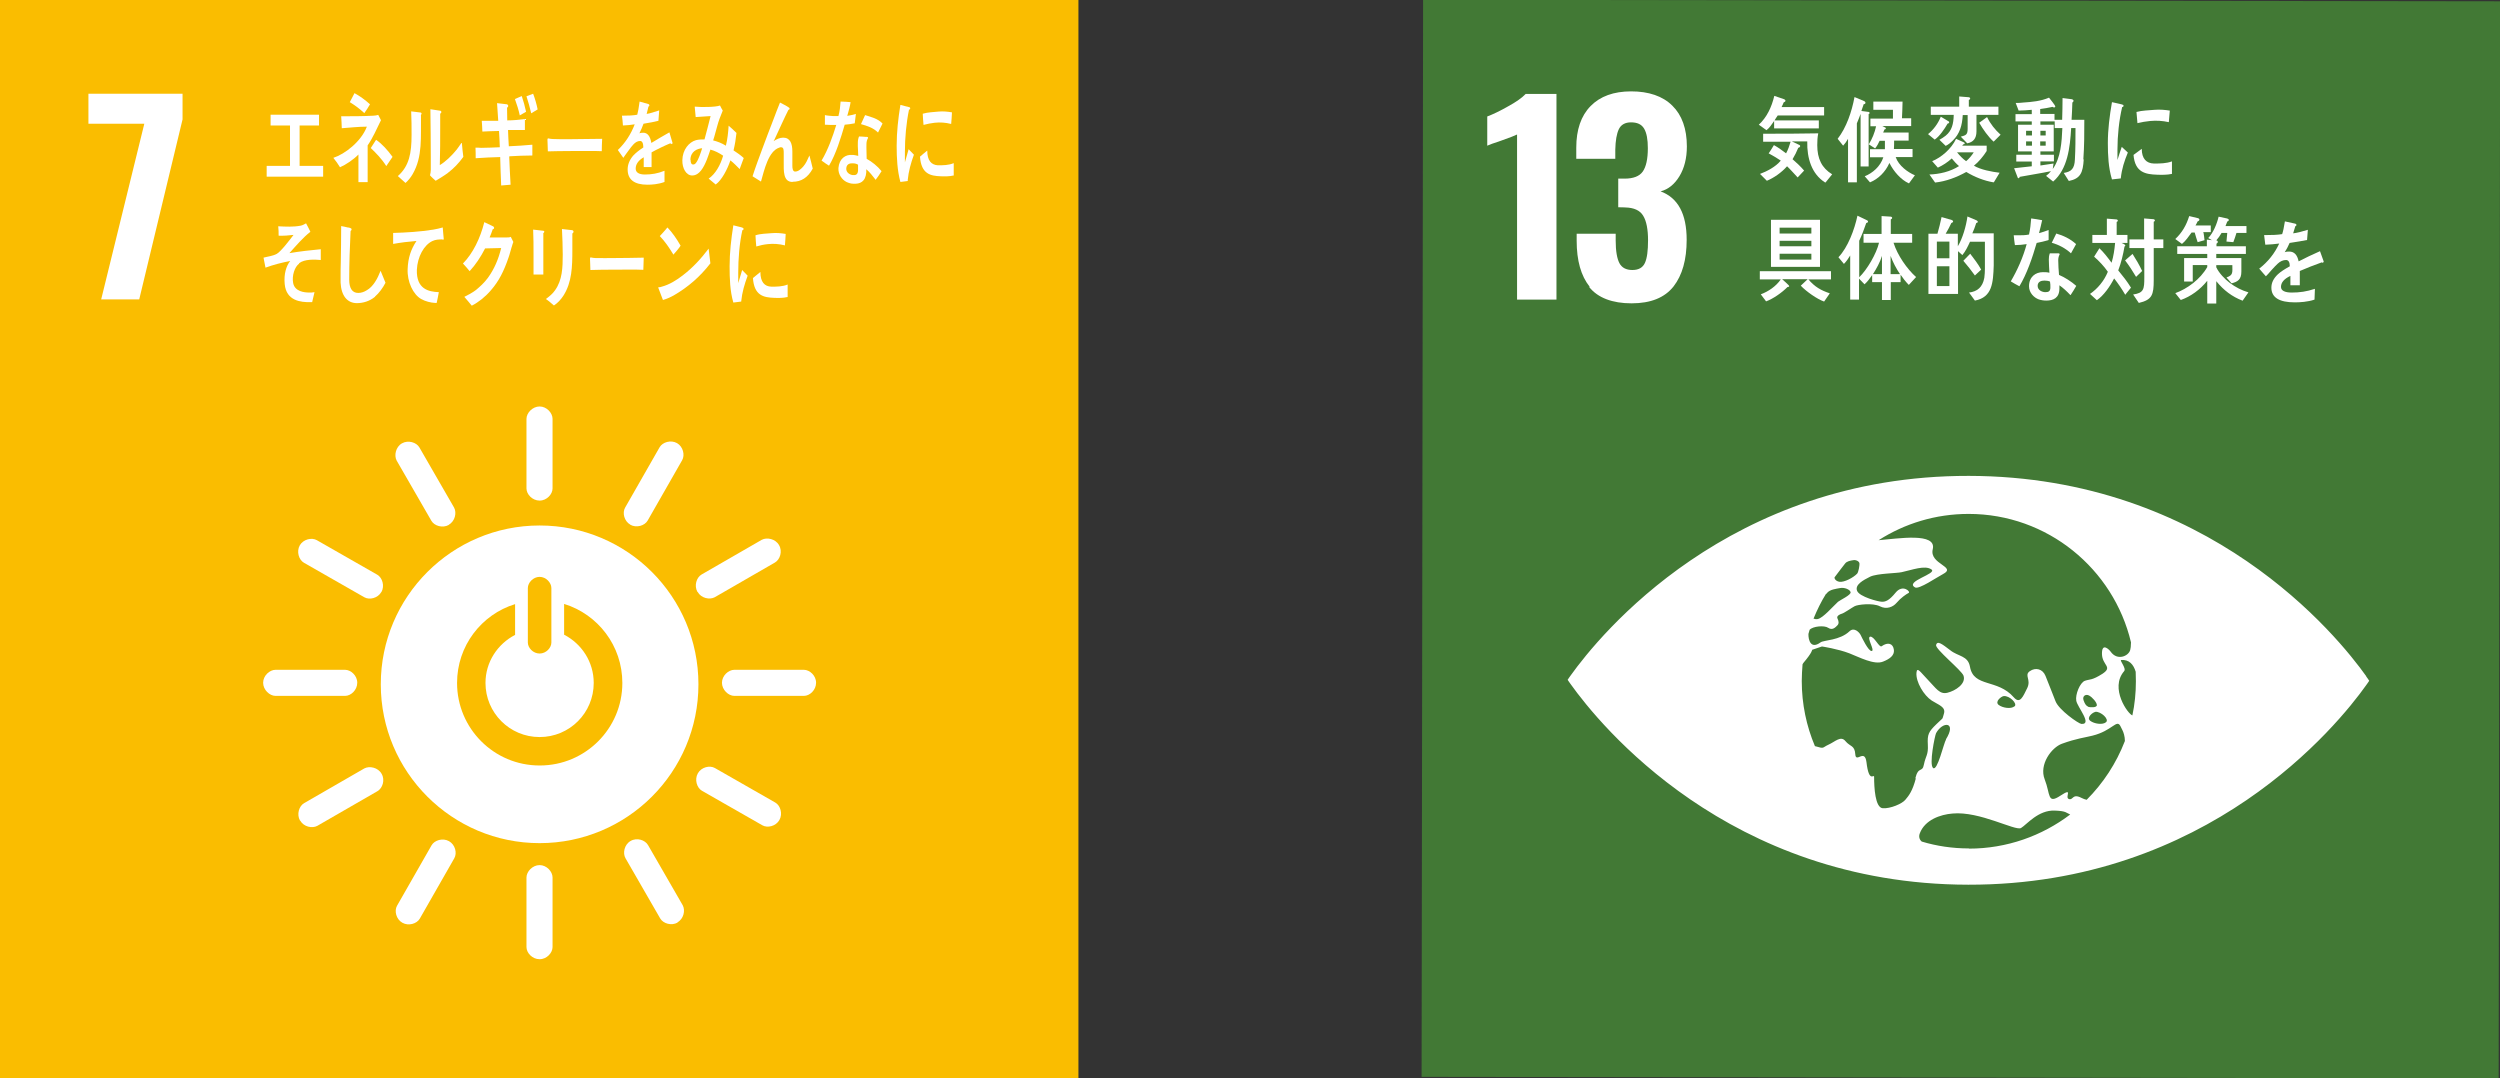 <?xml version="1.0" encoding="UTF-8"?>
<svg id="uuid-128a95e3-5f99-43ef-b19c-369c29a81392" data-name="レイヤー 2" xmlns="http://www.w3.org/2000/svg" viewBox="0 0 127.5 55">
  <rect x="0" y="0" width="127.5" height="55" fill="#333333" stroke="none"/>
  <g id="uuid-04ff1b4b-a560-4872-8ea8-c0d8251f5a3a" data-name="design">
    <g>
      <rect width="55" height="55" fill="#fabd00"/>
      <path d="M7.36,6.31h-2.85v-1.53h4.8v1.31l-2.21,9.18h-1.94l2.2-8.96Z" fill="#fff"/>
      <g>
        <path d="M27.52,26.8c-4.47,0-8.1,3.63-8.1,8.1s3.63,8.1,8.1,8.1,8.1-3.62,8.1-8.1-3.63-8.1-8.1-8.1M26.92,29.99c0-.27.27-.57.6-.57s.6.3.6.57v2.78c0,.27-.27.56-.6.56s-.6-.29-.6-.56v-2.78ZM27.52,39.04c-2.33,0-4.21-1.89-4.21-4.21,0-1.89,1.24-3.49,2.96-4.02v1.57c-.89.46-1.51,1.38-1.51,2.45,0,1.52,1.23,2.76,2.76,2.76s2.76-1.23,2.76-2.76c0-1.08-.62-2-1.51-2.46v-1.57c1.72.53,2.97,2.13,2.97,4.03,0,2.33-1.89,4.21-4.21,4.21" fill="#fff"/>
        <path d="M18.22,34.82c0-.37-.33-.66-.62-.66h-3.55c-.3,0-.63.3-.63.66s.33.67.63.67h3.55c.3,0,.62-.3.62-.67" fill="#fff"/>
        <path d="M41.62,34.82c0-.37-.33-.66-.62-.66h-3.55c-.3,0-.63.3-.63.66s.33.67.63.67h3.55c.3,0,.62-.3.62-.67" fill="#fff"/>
        <path d="M27.52,48.92c.37,0,.66-.33.66-.62v-3.55c0-.3-.3-.63-.66-.63s-.67.33-.67.63v3.55c0,.3.3.62.67.62" fill="#fff"/>
        <path d="M39.75,41.82c.18-.32.05-.74-.21-.89l-3.08-1.76c-.26-.15-.69-.05-.87.27-.18.32-.05.74.21.89l3.08,1.76c.26.15.69.05.87-.27" fill="#fff"/>
        <path d="M20.52,47.06c.32.18.74.05.89-.21l1.76-3.08c.15-.26.05-.69-.27-.87-.32-.18-.74-.05-.89.21l-1.76,3.08c-.15.26-.05.69.27.87" fill="#fff"/>
        <path d="M34.55,47.04c.32-.18.41-.61.27-.87l-1.77-3.07c-.15-.26-.57-.4-.89-.21-.32.18-.41.62-.26.88l1.77,3.07c.15.26.57.39.89.21" fill="#fff"/>
        <path d="M15.31,41.85c.18.32.61.41.87.27l3.07-1.77c.26-.15.4-.57.21-.89-.18-.32-.62-.41-.88-.27l-3.07,1.77c-.26.15-.39.57-.21.89" fill="#fff"/>
        <path d="M27.52,25.53c.37,0,.66-.33.66-.62v-3.55c0-.3-.3-.63-.66-.63s-.67.33-.67.63v3.55c0,.3.3.62.67.62" fill="#fff"/>
        <path d="M19.45,30.2c.18-.32.05-.74-.21-.89l-3.08-1.76c-.26-.15-.69-.05-.87.26-.18.32-.05.74.21.89l3.08,1.76c.26.15.69.05.87-.27" fill="#fff"/>
        <path d="M32.14,26.76c.32.18.74.05.89-.21l1.76-3.08c.15-.26.05-.69-.26-.87-.32-.18-.74-.05-.89.21l-1.76,3.08c-.15.26-.05.69.27.87" fill="#fff"/>
        <path d="M22.89,26.76c.32-.18.41-.61.27-.87l-1.77-3.07c-.15-.26-.57-.39-.89-.21-.32.18-.41.62-.27.88l1.77,3.07c.15.26.57.39.89.21" fill="#fff"/>
        <path d="M35.58,30.19c.18.32.61.41.87.27l3.07-1.77c.26-.15.4-.57.21-.89-.18-.32-.62-.41-.88-.27l-3.07,1.77c-.26.15-.39.57-.21.89" fill="#fff"/>
      </g>
      <g>
        <path d="M13.6,9.01v-.55h1.19v-2.06h-.99v-.55h2.47v.55h-.99v2.06h1.2v.55h-2.88Z" fill="#fff"/>
        <path d="M18.75,7.42v.57c0,.43,0,.87,0,1.3h-.47c0-.47,0-.94,0-1.41-.25.26-.64.52-.94.65-.1-.17-.22-.33-.34-.48.59-.19,1.42-.83,1.71-1.59-.43,0-.85.05-1.28.08,0-.2-.02-.4-.03-.61.55,0,1.1,0,1.65-.03.08,0,.16-.02.24-.04l.14.27c-.22.45-.42.91-.69,1.3ZM18.58,5.77c-.23-.22-.48-.4-.74-.56.08-.16.16-.31.24-.46.27.15.54.34.79.57-.09.16-.19.31-.29.45ZM19.7,8.47c-.23-.37-.51-.65-.79-.92l.27-.42c.3.2.6.54.84.87l-.32.47Z" fill="#fff"/>
        <path d="M21.47,5.88c-.02,1.09.1,2.1-.43,3.01-.1.17-.23.33-.36.44-.12-.11-.3-.27-.39-.35.58-.51.7-1.17.7-2.1,0-.39,0-.8-.02-1.2l.49.06s.04.02.04.05c0,.03-.02.06-.04.08ZM22.84,8.82c-.2.15-.41.27-.62.4-.1-.09-.2-.17-.29-.28.02-.08.04-.17.04-.26v-.65c0-.82-.01-1.65-.02-2.46l.52.08s.04.03.04.06c0,.04-.03.07-.06.09,0,.23,0,.45,0,.68,0,.64,0,1.3-.02,1.94.29-.17.62-.49.86-.79.08-.1.15-.21.22-.31,0-.01.02-.03.03-.03.02,0,.02.05.02.06.02.22.04.43.07.65-.23.32-.49.59-.78.81Z" fill="#fff"/>
        <path d="M25.97,7.99c.02.48.04.95.07,1.43-.16.02-.32.02-.48.04-.02-.49-.04-.96-.05-1.45-.42.01-.83.03-1.25.06,0-.18,0-.36-.01-.54.1,0,.19,0,.29.01.32,0,.63-.02.95-.03-.01-.28-.02-.55-.04-.83-.29,0-.57.02-.85.03,0-.18-.02-.37-.03-.55.28,0,.56,0,.84,0-.02-.3-.04-.59-.06-.9l.51.06s.06.03.06.08c0,.04-.03.08-.06.09,0,.22.01.44.01.65.3,0,.6-.03.9-.07,0,.19,0,.37,0,.56-.29,0-.58,0-.86,0,.01.27.02.55.04.83.4-.02.8-.04,1.2-.08,0,.19,0,.37,0,.55-.39,0-.78.02-1.16.04ZM26.51,5.89c-.06-.29-.15-.56-.25-.84l.35-.15c.09.26.16.53.22.8l-.33.19ZM27.09,5.77c-.07-.29-.15-.59-.24-.86l.34-.13c.1.27.17.51.23.8l-.33.2Z" fill="#fff"/>
        <path d="M30.69,7.71c-.23-.01-.4-.01-.59-.01-.21,0-1.66,0-2.16.02,0-.19-.02-.44-.02-.59,0-.07.03-.08.05-.07.07.02.19.03.23.03.24.01.5.01.78.01.58,0,1.09-.02,1.73-.02-.01.19-.02.44-.02.63Z" fill="#fff"/>
        <path d="M34.23,7.33s-.03,0-.05-.02c-.25.1-.72.33-.95.46v.75h-.4c0-.07,0-.15,0-.23v-.27c-.27.16-.41.35-.41.58,0,.19.16.3.47.3.34,0,.65-.05,1-.19v.57c-.32.12-.65.14-.87.14-.67,0-1.01-.26-1.01-.78,0-.25.1-.49.28-.7.12-.13.29-.27.52-.42,0-.22-.06-.33-.16-.33-.13,0-.24.06-.35.18-.07.08-.16.18-.26.33-.13.17-.21.29-.25.35-.06-.09-.16-.22-.28-.4.38-.36.67-.81.86-1.31-.18.03-.38.05-.6.06-.01-.18-.03-.35-.05-.5.32,0,.58-.01.78-.05.04-.14.08-.36.12-.67l.46.13s.04.03.04.06c0,.03-.02.05-.05.07-.02.08-.05.21-.09.37.16-.02.39-.1.64-.18l-.04.53c-.19.05-.44.1-.76.15-.05.15-.13.32-.21.49.08-.03.15-.03.2-.03.21,0,.35.17.41.52.27-.17.59-.35.92-.54l.16.54s-.01.06-.04.06Z" fill="#fff"/>
        <path d="M37.72,8.62c-.15-.15-.3-.31-.47-.44-.15.45-.44,1.01-.75,1.23l-.36-.3c.34-.23.6-.68.74-1.17-.21-.14-.42-.25-.65-.31-.06.17-.11.34-.18.51-.16.4-.38.81-.75.81-.3,0-.51-.36-.5-.78.01-.54.34-.92.69-1.02.15-.04.3-.04.44-.04.09-.34.22-.82.31-1.19l-.76.05-.05-.53h.04c.26.03,1.03.03,1.25-.06.04.09.09.17.14.26-.12.3-.21.51-.29.82-.07.23-.12.47-.2.7.23.06.44.14.65.27.08-.32.12-.68.14-1.02.14.12.27.24.4.37-.03.3-.08.6-.15.89.18.12.36.24.52.39-.07.19-.14.38-.21.57ZM35.22,8.15c0,.13.03.24.13.24.06,0,.11-.03.15-.09.12-.15.25-.54.31-.74-.25.02-.59.16-.6.59Z" fill="#fff"/>
        <path d="M40.42,9.28c-.49,0-.45-.58-.45-1.03v-.45c0-.13,0-.29-.13-.29-.03,0-.07,0-.1.02-.55.18-.76,1.13-.93,1.73-.15-.09-.29-.18-.43-.27.15-.47.32-.92.49-1.38.19-.51.38-1.02.58-1.53.11-.28.21-.57.33-.85.13.07.34.17.46.26.01.01.03.02.03.05,0,.04-.03.06-.06.06-.24.48-.46.98-.69,1.47-.02.05-.04.09-.07.13.15-.1.32-.18.49-.18.36,0,.47.3.47.71,0,.25,0,.49,0,.73,0,.12.02.29.14.29.16,0,.29-.12.41-.25.15-.17.22-.35.32-.57.06.22.12.45.17.67-.25.46-.59.67-1.02.67Z" fill="#fff"/>
        <path d="M43.59,6.29c-.18.03-.33.06-.51.07-.19.65-.44,1.49-.8,2.09-.13-.08-.26-.17-.38-.26.33-.55.57-1.23.75-1.82-.18.01-.4,0-.58-.01,0-.16,0-.32,0-.49.06.02.13.02.19.03.16.02.33.03.5.02.07-.27.09-.47.11-.74.2,0,.37.02.51.03-.02.16-.11.51-.17.7.15-.02.3-.06.44-.1-.02.16-.04.32-.06.49ZM44.65,9.16c-.15-.19-.29-.38-.47-.53,0,.05,0,.11,0,.16-.04.49-.33.6-.66.58-.12,0-.24-.04-.35-.09-.22-.11-.43-.38-.41-.71.04-.48.36-.7.71-.67.1,0,.2.03.3.05,0-.23-.03-.45-.02-.67,0-.12.02-.22.06-.32.11,0,.22.01.33.02.02,0,.13-.01.13.04,0,.01,0,.02,0,.02-.05.08-.08.19-.08.29-.01.25.01.51.01.77.26.14.56.38.76.63-.1.16-.2.31-.31.45ZM43.76,8.4c-.08-.05-.17-.07-.26-.07-.14-.01-.32.02-.34.25-.02.22.19.34.34.35.14.01.24-.02.26-.22,0-.1,0-.2,0-.3ZM44.78,6.76c-.25-.25-.56-.34-.87-.43l.21-.46c.31.1.64.17.89.43l-.23.46Z" fill="#fff"/>
        <path d="M19.12,15.14c-.27.22-.6.32-.92.32-.49,0-.8-.38-.83-1.05,0-.09,0-.18,0-.27,0-.25,0-.51.01-.77.01-.61.02-1.23.02-1.84.11.02.22.04.33.07.04,0,.09.01.14.03.03.01.06.03.06.07,0,.04-.03.07-.05.08-.04.82-.07,1.65-.07,2.48,0,.42.14.68.46.68.15,0,.3-.05.44-.14.32-.18.54-.58.7-.99l.25.61c-.13.26-.34.54-.53.7Z" fill="#fff"/>
        <path d="M22.57,12.21s-.03,0-.04,0c-.15,0-.32.01-.47.08-.44.2-.77.81-.8,1.47-.03.98.59,1.12,1.12,1.14-.03.18-.07.37-.11.55-.02,0-.05,0-.07,0-.23-.01-.51-.08-.72-.2-.41-.23-.72-.88-.69-1.53.02-.57.17-1.01.45-1.43-.4.03-.8.08-1.19.15,0-.19,0-.38,0-.56.68-.02,1.37-.06,2.05-.17.16-.03.32-.06.48-.11,0,.07.05.54.05.58,0,.04-.02.05-.05.05Z" fill="#fff"/>
        <path d="M26.1,12.58c-.06.19-.1.38-.17.57-.23.67-.48,1.18-.89,1.65-.29.34-.63.61-.98.79-.12-.15-.25-.3-.38-.45.2-.1.39-.2.58-.34.22-.18.44-.38.63-.64.31-.43.53-.93.67-1.51l-.82.02c-.22.43-.49.84-.79,1.16-.11-.13-.22-.27-.34-.39.51-.52.88-1.28,1.09-2.11l.46.22s.04.04.04.07c0,.05-.04.07-.07.07-.05.14-.1.29-.16.42.3,0,.59,0,.89,0,.06,0,.13,0,.19-.03.04.09.09.17.13.26-.03.08-.06.17-.08.25Z" fill="#fff"/>
        <path d="M27.71,11.9v.2c0,.63,0,1.27,0,1.9h-.5c0-.12,0-.24,0-.35v-.7c0-.42,0-.83-.02-1.24l.53.06s.04.02.04.04c0,.04-.03.07-.06.09ZM29.19,11.9c0,.29,0,.57,0,.86,0,.83-.02,1.63-.45,2.31-.13.2-.29.38-.49.51-.13-.11-.27-.24-.41-.33.16-.12.35-.27.47-.45.37-.52.39-1.15.39-1.82,0-.43-.02-.87-.04-1.3l.53.06s.06.02.06.07-.03.08-.06.1Z" fill="#fff"/>
        <path d="M32.8,13.76c-.22-.01-.4-.01-.58-.01-.21,0-1.61,0-2.11.02,0-.19-.02-.43-.02-.57,0-.07.03-.08.05-.07.07.02.19.03.23.03.24.01.71,0,.99,0,.57,0,.83-.01,1.47-.02-.01.19-.01.43-.02.62Z" fill="#fff"/>
        <path d="M34.42,15.03c-.2.12-.4.21-.61.27-.02-.06-.24-.63-.24-.63,0-.02.02-.02.03-.02.05,0,.1-.01.15-.03.38-.1.76-.33,1.1-.6.47-.36.9-.82,1.29-1.34.03.25.06.5.09.75-.54.7-1.15,1.21-1.81,1.6ZM34.34,12.98c-.21-.35-.43-.67-.69-.94.14-.14.26-.29.39-.44.25.26.47.58.67.93-.11.17-.24.31-.37.46Z" fill="#fff"/>
        <path d="M37.8,15.38c-.13.02-.27.03-.4.05-.17-.59-.19-1.23-.19-1.85,0-.7.08-1.4.19-2.09l.32.08s.11.02.16.05c.02,0,.04.02.04.06s-.03.06-.06.06c-.15.68-.21,1.46-.21,2.17,0,.18,0,.35,0,.53.07-.22.13-.45.2-.67.09.09.18.19.28.29-.16.44-.28.83-.33,1.32ZM40.15,15.15c-.2.05-.47.05-.67.04-.53-.02-1.02-.11-1.08-1.01.12-.1.25-.21.38-.31,0,.51.21.74.56.75.27,0,.57,0,.83-.11,0,.21,0,.42,0,.64ZM40.01,12.51c-.28-.07-.56-.09-.85-.06-.2.02-.39.06-.59.12-.02-.18-.03-.39-.04-.57.28-.09.55-.08.84-.11.23-.02.46,0,.7.04-.01.19-.02.39-.04.59Z" fill="#fff"/>
        <path d="M46.31,9.23c-.13.02-.26.03-.39.05-.16-.59-.19-1.23-.19-1.85,0-.7.08-1.4.19-2.08l.31.08s.11.02.15.04c.02,0,.04.02.04.06s-.03.06-.06.06c-.14.68-.21,1.45-.21,2.16,0,.18,0,.35,0,.53.06-.22.13-.45.19-.67.09.09.18.19.27.28-.16.44-.27.83-.32,1.32ZM48.63,8.95c-.2.05-.46.05-.66.04-.51-.02-.99-.11-1.05-1,.12-.1.24-.21.37-.31,0,.51.21.73.54.75.26,0,.55,0,.81-.11,0,.21,0,.42,0,.64ZM48.5,6.32c-.28-.07-.55-.09-.83-.06-.19.02-.38.06-.57.11-.02-.18-.03-.39-.04-.57.27-.08.54-.08.81-.11.23-.02.45,0,.68.04-.01.19-.02.39-.04.59Z" fill="#fff"/>
        <path d="M15.25,13.45c-.22.16-.37.61-.3.98.08.44.57.49.83.49.08,0,.17,0,.26-.02-.04.17-.08.34-.12.51h-.08c-.51.01-1.24-.07-1.32-.92-.05-.52.08-.93.28-1.18-.42.08-.85.19-1.26.34-.03-.17-.07-.34-.1-.51.22-.06.46-.08.67-.19.21-.11.68-.73.86-.97-.25.03-.51.05-.76.04,0-.16,0-.32-.02-.48.38.02.77.04,1.14-.03.1-.02.19-.07.28-.12.08.14.15.29.22.43-.37.29-.74.72-1.07,1.09.53-.09,1.07-.15,1.6-.2,0,.18,0,.37,0,.55-.32-.03-.82-.05-1.1.16Z" fill="#fff"/>
      </g>
    </g>
    <g>
      <rect x="72.54" y=".04" width="54.93" height="54.93" transform="translate(72.36 127.46) rotate(-89.92)" fill="#427935"/>
      <g>
        <path d="M77.37,6.86c-.1.05-.37.16-.83.32-.36.12-.59.2-.69.25v-1.49c.29-.11.65-.28,1.07-.52.42-.23.71-.44.89-.63h1.57v10.49h-2.01V6.86Z" fill="#fff"/>
        <path d="M81.07,14.62c-.44-.55-.66-1.33-.66-2.34v-.36h1.99v.35c0,.54.07.92.19,1.15.12.23.34.35.66.35s.53-.12.64-.36c.11-.24.16-.62.16-1.16s-.08-.98-.25-1.25c-.16-.27-.47-.41-.91-.42-.03,0-.15-.01-.36-.01v-1.46h.32c.45,0,.76-.12.93-.36.17-.24.26-.64.26-1.19,0-.45-.06-.78-.19-1-.13-.22-.35-.32-.67-.32-.3,0-.51.12-.62.35-.11.23-.17.58-.18,1.04v.47h-1.99v-.57c0-.91.24-1.62.73-2.12.49-.5,1.18-.75,2.07-.75s1.61.24,2.1.73c.49.48.74,1.18.74,2.08,0,.6-.13,1.11-.38,1.52-.25.41-.57.67-.96.77.89.33,1.33,1.15,1.33,2.47,0,1.01-.22,1.8-.67,2.38-.45.57-1.16.86-2.14.86s-1.72-.28-2.16-.83Z" fill="#fff"/>
      </g>
      <path d="M120.68,34.49c-1.45-2.04-8.03-10.2-20.27-10.22-12.24-.02-18.84,8.13-20.3,10.17-.06.09-.12.16-.16.23.04.07.1.14.16.23,1.46,2.04,8.03,10.2,20.27,10.22,12.24.02,18.84-8.13,20.29-10.17.06-.09.12-.16.16-.23-.04-.06-.09-.14-.16-.23M93.58,29.42c.11-.16.48-.62.52-.68.09-.12.28-.15.41-.17.13-.03.3.05.32.15.02.1-.05.48-.12.54-.18.19-.65.45-.9.41-.2-.03-.28-.19-.24-.24M93.14,30.29s.04-.04.04-.05c.15-.18.46-.21.67-.25.21-.04.5.07.53.21.04.14-.53.4-.64.49-.29.27-.76.82-1.03.88-.09.02-.16,0-.22-.02.18-.44.39-.87.64-1.27M97.71,39.69c-.17.65-.36.89-.53,1.09-.16.21-.78.47-1.16.44-.39-.03-.44-1.06-.44-1.6,0-.18-.26.36-.39-.75-.09-.71-.54.07-.57-.4-.03-.47-.26-.38-.5-.67-.24-.3-.53.03-.87.18-.33.15-.19.22-.66.08-.01,0-.02,0-.03-.01-.43-1.02-.67-2.14-.67-3.32,0-.29.02-.57.04-.85.02-.03.03-.06.05-.08.45-.53.44-.66.44-.66l.5-.17s.8.12,1.4.35c.49.19,1.27.61,1.72.42.33-.13.58-.31.55-.59-.04-.34-.31-.42-.63-.19-.12.08-.38-.52-.58-.49-.2.03.25.71.08.73-.17.03-.51-.7-.57-.82-.06-.12-.32-.41-.56-.19-.5.48-1.32.45-1.48.57-.5.37-.63-.12-.62-.43.02-.07.04-.14.06-.21.16-.18.75-.24.95-.1.22.15.38-.04.47-.13.09-.09.06-.23,0-.35-.06-.12.11-.21.22-.24.12-.03.5-.3.65-.38.15-.09.94-.18,1.29,0,.35.18.68.03.85-.17.22-.26.5-.45.62-.51.12-.06-.3-.46-.66-.02-.35.43-.53.47-.7.47-.17,0-1.15-.25-1.27-.56-.12-.31.31-.54.67-.72.36-.17,1.36-.17,1.61-.23.52-.11,1.18-.37,1.51-.14.33.22-1.39.61-.83.92.2.11,1.11-.52,1.42-.68.73-.38-.71-.5-.52-1.27.21-.87-1.77-.54-2.76-.46,1.33-.85,2.9-1.34,4.59-1.34,4.02,0,7.39,2.8,8.28,6.55,0,.19-.02.32-.04.39-.08.31-.66.57-1,.08-.09-.12-.45-.47-.44.12.01.59.57.65.03,1.01-.55.35-.64.27-.9.36-.25.09-.5.7-.44,1.02.06.33.84,1.22.26,1.18-.14-.01-1.15-.71-1.32-1.16-.18-.47-.37-.93-.51-1.29-.14-.35-.5-.45-.8-.24-.3.21.08.42-.13.86-.22.44-.37.84-.69.47-.83-.95-2.04-.49-2.23-1.55-.1-.58-.6-.52-1.01-.85-.42-.32-.65-.5-.72-.27-.06.21,1.3,1.29,1.4,1.57.14.41-.41.77-.82.87-.4.1-.58-.23-.98-.64-.4-.41-.57-.71-.6-.38-.04.47.38,1.16.78,1.42.34.22.73.32.62.67-.11.36,0,.15-.39.54-.39.38-.46.51-.43,1.04.03.53-.11.56-.2,1.01-.08.44-.28.06-.44.71M106.86,36.3c.29-.02.72.38.55.53-.17.15-.6.09-.81-.07-.21-.17.14-.44.26-.45M106.5,36.04c-.09-.03-.17-.12-.24-.33-.07-.21.11-.33.28-.24.17.09.4.35.4.49,0,.14-.34.12-.44.09M102.74,36.02c-.17.15-.6.09-.81-.07-.21-.17.14-.44.26-.45.29-.03.72.38.55.53M99.25,37.71c-.12.19-.44,1.63-.66,1.46-.22-.17.09-1.66.15-1.78.34-.62,1.07-.59.5.32M100.41,43.27c-.83,0-1.64-.12-2.4-.35-.11-.09-.17-.24-.1-.42.26-.69,1.05-.96,1.67-1.01,1.38-.13,3.2.9,3.49.74.29-.17.88-.93,1.73-.89.59.02.58.12.78.2-1.44,1.09-3.23,1.74-5.17,1.74M106.42,40.79c-.09-.02-.17-.05-.27-.1-.47-.24-.41.14-.64.06-.23-.09.26-.62-.43-.17-.68.45-.5-.07-.8-.83-.3-.76.35-1.63.88-1.82.74-.27,1.2-.32,1.55-.41,1.02-.25,1.24-.86,1.43-.49.04.07.07.14.1.2.06.11.13.33.13.56-.44,1.14-1.11,2.16-1.96,3.01M108.76,36.49c-.23-.06-1.18-1.39-.43-2.26.13-.14-.25-.56-.15-.57.41-.03.63.23.74.6,0,.16.01.33.01.49,0,.6-.06,1.18-.18,1.74" fill="#fff"/>
      <g>
        <path d="M90.67,5.88c-.06.08-.11.17-.17.26h2.26s0,.41,0,.41h-2.28v-.38c-.12.17-.23.35-.39.47l-.39-.28c.41-.38.65-.89.79-1.47l.5.17s.07.03.07.08c0,.04-.06.07-.09.08-.03.08-.07.16-.11.24h2.17v.43h-2.37ZM93.07,9.3c-.67-.43-.92-1.22-.9-2.09h-.79s.36.17.36.17c.02,0,.07.03.07.07,0,.06-.07.08-.1.09-.08.2-.18.4-.29.58.21.18.41.37.59.58l-.33.35c-.18-.19-.35-.39-.54-.57-.28.32-.67.59-1.03.74l-.35-.35c.35-.13.8-.36,1.06-.68-.2-.13-.41-.26-.62-.37.1-.13.18-.28.27-.42.22.12.42.27.62.42.1-.18.17-.39.23-.59h-1.4s0-.41,0-.41c.94,0,1.87,0,2.81-.02-.04.2-.05.4-.05.6,0,.69.23,1.17.76,1.49l-.34.42Z" fill="#fff"/>
        <path d="M95.3,5.83v2.66h-.41v-2.68c-.06.16-.12.32-.19.48v3.01h-.45v-2.22c-.07.13-.16.25-.25.35l-.28-.35c.45-.58.72-1.38.86-2.13l.5.21s.06.04.06.08c0,.05-.05.08-.09.07l-.12.35.38.05s.04.02.04.05c0,.04-.04.06-.06.07ZM97.35,9.35c-.4-.18-.78-.61-.99-1.04-.2.46-.57.82-.99.99l-.27-.31c.4-.16.8-.5.95-.97h-.68v-.41h.76c0-.1,0-.21,0-.32v-.11h-.27c-.06.14-.14.28-.23.39l-.32-.21c.17-.28.3-.59.37-.92h-.29v-.39h1.15v-.45s-1,0-1,0v-.42h1.49c0,.28-.02.57-.03.85h.47v.4h-1.47l.16.08s.02.02.02.03c0,.04-.04.06-.07.06l-.07.16h1.3v.41h-.74c0,.14,0,.29-.01.43h.95v.41h-.86c.15.44.62.78.98.93l-.3.41Z" fill="#fff"/>
        <path d="M99.33,6.3c-.16.28-.41.65-.66.82l-.34-.28c.27-.22.51-.53.65-.89l.4.24s.03.02.03.04c0,.04-.05.08-.08.07ZM101.67,9.3c-.48-.08-.96-.27-1.39-.53-.5.28-1.04.48-1.59.54l-.29-.41c.51-.02,1.06-.14,1.51-.43-.13-.11-.26-.25-.37-.39-.22.2-.45.35-.71.47l-.29-.33c.47-.19.98-.63,1.22-1.14l.4.18s.04.02.04.05c0,.04-.04.05-.07.05l-.06.07h1.25v.27c-.16.26-.42.57-.65.75.35.21.91.31,1.31.36l-.29.48ZM100.8,5.87c0,.28,0,.55,0,.83,0,.37-.17.55-.47.61l-.33-.34c.24-.07.35-.08.35-.4v-.7h-.25c-.03.53-.15.95-.51,1.3-.11.11-.23.21-.36.27l-.32-.31c.11-.06.22-.13.32-.21.32-.26.4-.61.41-1.06h-1.17v-.42h1.45v-.52l.5.04s.06.02.06.06c0,.04-.04.07-.07.08v.34h1.51v.42h-1.11ZM99.81,7.77c.14.17.29.33.46.45.14-.11.29-.29.39-.45h-.84ZM101.67,7.22c-.26-.23-.55-.64-.73-.96l.4-.29c.17.35.41.65.69.9l-.35.35Z" fill="#fff"/>
        <path d="M106.27,8.13c-.04.67-.16.98-.76,1.1l-.26-.41c.39-.06.55-.22.57-.69.03-.53.03-1.07.03-1.6h-.22c-.06,1-.18,2.09-.92,2.73l-.36-.29c.09-.07.18-.15.25-.24-.53.11-1.07.19-1.6.29,0,.03-.02.07-.06.07-.02,0-.04-.02-.04-.04l-.18-.47c.3-.04.6-.06.9-.1v-.24h-.79v-.35h.79v-.17h-.7v-1.36h.7v-.17h-.83v-.37h.83v-.22c-.23.02-.45.04-.67.04l-.15-.39c.13,0,.25,0,.38-.02.45-.03.9-.07,1.32-.25.04.05.32.4.32.44,0,.04-.03.06-.06.06s-.05-.01-.08-.03c-.21.05-.42.08-.63.11v.25h.73v.3h.39c.01-.37.02-.74.02-1.11l.47.06s.09.02.09.08c0,.04-.04.08-.06.09-.01.29-.02.59-.04.88h.65c0,.67,0,1.35-.05,2.02ZM103.63,6.67h-.3v.24h.3v-.24ZM103.63,7.21h-.3v.22h.3v-.22ZM104.33,6.67h-.27v.24h.27v-.24ZM104.33,7.21h-.28v.22h.28v-.22ZM104.79,6.53v-.34h-.73v.17h.68v1.36h-.68v.17h.69v.34h-.69v.21c.23-.03.45-.07.67-.1l-.04.28c.41-.57.46-1.38.49-2.09h-.4Z" fill="#fff"/>
        <path d="M92.22,14.24c.33.39.65.57,1.1.72l-.29.42c-.35-.12-.92-.52-1.19-.81l.35-.33h-1.3s.36.31.36.35c0,.04-.06.05-.09.05-.29.29-.73.6-1.09.73l-.27-.36c.38-.14.77-.4,1.02-.76h-1.07v-.42h3.63v.42h-1.15ZM90.32,13.61v-2.4h2.5v2.4h-2.5ZM92.38,11.61h-1.62v.3h1.62v-.3ZM92.38,12.28h-1.62v.28h1.62v-.28ZM92.38,12.94h-1.62v.3h1.62v-.3Z" fill="#fff"/>
        <path d="M97.34,14.52c-.15-.15-.29-.33-.41-.51v.38h-.5v.91h-.45v-.91h-.5v-.36c-.12.17-.24.34-.39.47l-.28-.29v1.07h-.45v-2.25c-.09.15-.2.31-.32.43l-.28-.34c.48-.5.82-1.41.97-2.12l.5.24s.04.03.04.06c0,.05-.06.07-.09.07-.11.31-.22.62-.36.91v1.86c.39-.37.88-1.2,1.01-1.76h-.79v-.45h.92v-.91l.48.03s.06.02.06.06c0,.04-.04.07-.07.08v.74h1.09v.45h-.95c.2.64.69,1.34,1.15,1.75l-.37.4ZM95.52,13.98h.46v-.93c-.09.31-.29.67-.46.93ZM96.42,13.05v.93h.48c-.19-.28-.36-.6-.48-.93Z" fill="#fff"/>
        <path d="M101.68,12.94c0,.2,0,.41,0,.6-.03.88-.07,1.62-.96,1.79l-.3-.41c.41-.05.69-.26.78-.75.02-.16.03-.31.03-.46,0-.11,0-.21,0-.32,0-.35,0-.7,0-1.06h-.76c-.11.24-.23.49-.39.68l-.22-.2v2.18h-1.51v-3.07h.46c.08-.28.15-.56.21-.85l.52.15s.07.03.07.07c0,.05-.07.08-.09.08-.09.19-.18.37-.29.55h.62v.64c.25-.42.42-1.02.49-1.52l.47.2s.06.04.06.07c0,.04-.05.06-.08.06-.06.18-.12.36-.2.53h1.09v1.03ZM99.42,12.32h-.64v.85h.64v-.85ZM99.42,13.58h-.64v1.01h.64v-1.01ZM100.72,14.05c-.19-.26-.38-.51-.59-.75l.35-.36c.2.26.4.52.56.81l-.32.3Z" fill="#fff"/>
        <path d="M104.46,12.25c-.2.06-.39.1-.59.14-.21.73-.5,1.58-.88,2.21-.15-.08-.3-.16-.44-.25.34-.58.63-1.23.81-1.9-.2.03-.4.05-.6.05-.02-.17-.05-.33-.06-.5.07,0,.15,0,.22,0,.19,0,.38,0,.56-.04.06-.26.09-.54.11-.82.19.03.38.05.56.09-.05.22-.1.44-.16.66.17-.04.32-.1.49-.16,0,.16,0,.33,0,.5ZM105.58,15.04c-.17-.18-.35-.35-.55-.49,0,.05,0,.1,0,.16,0,.49-.31.62-.67.62-.13,0-.26-.02-.38-.06-.25-.09-.5-.34-.5-.67,0-.48.33-.72.71-.72.11,0,.22,0,.33.03-.01-.22-.03-.44-.03-.67,0-.11.01-.21.05-.32h.36s.14-.02.14.04c0,0,0,.01,0,.02-.05.09-.07.19-.07.29,0,.25.02.5.04.75.29.12.63.34.88.56-.09.16-.19.32-.29.47ZM104.55,14.36c-.09-.04-.19-.05-.29-.05-.15,0-.34.05-.34.27s.23.32.39.32c.15,0,.26-.03.26-.24,0-.1,0-.2-.02-.3ZM105.62,12.92c-.28-.26-.63-.44-.98-.54l.23-.47c.35.1.72.27,1.01.54l-.26.47Z" fill="#fff"/>
        <path d="M108.38,15.02c-.17-.29-.36-.57-.56-.82-.21.41-.53.87-.88,1.11l-.35-.32c.38-.26.72-.66.91-1.13-.2-.29-.45-.55-.7-.77l.27-.43c.23.22.43.48.62.74.1-.33.15-.67.18-1.01h-1.16v-.41h.74v-.83l.5.04s.06.02.06.06-.04.06-.06.07v.66h.55v.41h-.3s.19.07.19.13c0,.03-.02.04-.04.05-.07.41-.17.83-.32,1.22.23.28.46.57.65.88l-.3.37ZM108.94,14.12c-.17-.29-.36-.58-.56-.84l.38-.33c.18.28.35.57.49.87l-.31.3ZM109.84,12.65v1.63c0,.76-.08,1.01-.76,1.17l-.29-.43c.55-.08.57-.28.57-.87v-1.5h-.76v-.44h.75v-1.07l.49.04s.06.02.06.06c0,.04-.04.06-.06.07v.9h.49v.44h-.49Z" fill="#fff"/>
        <path d="M114.36,15.33c-.52-.2-.95-.52-1.33-.99v1.14h-.46v-1.16c-.36.45-.84.8-1.35.98l-.28-.35c.61-.22,1.27-.7,1.63-1.33v-.1h-.74v.84h-.44v-1.2h1.18v-.21h-1.53v-.39h1.51v-.34l.26.03-.19-.11c.25-.26.44-.71.53-1.09l.42.09s.1.02.1.08c0,.04-.05.07-.08.08-.03.08-.06.15-.09.23h1.07v.35h-.51c-.05.16-.1.32-.16.47l-.35-.03.04-.44h-.29c-.08.14-.17.27-.27.38.03,0,.08.03.08.08,0,.04-.05.07-.07.09v.13h1.5v.39h-1.51v.21h1.28v.69c0,.41-.19.52-.5.6l-.26-.3c.35-.12.3-.25.3-.63h-.82v.11c.14.3.44.61.68.79.3.23.62.39.96.49l-.3.43ZM112.38,11.87c.02.13.04.25.05.38-.12.03-.23.07-.35.1-.06-.16-.1-.33-.15-.49h-.16c-.15.2-.3.43-.49.58l-.34-.25c.34-.32.56-.69.71-1.17l.46.11s.06.03.06.07c0,.05-.05.08-.09.09-.03.07-.07.14-.11.21h.78v.34h-.39Z" fill="#fff"/>
        <path d="M118.47,13.4s-.04,0-.06-.02c-.29.1-.85.32-1.12.44v.73h-.48c0-.07,0-.14,0-.22v-.26c-.32.15-.48.34-.48.56,0,.19.19.29.55.29.4,0,.76-.05,1.18-.19l-.02.55c-.35.12-.75.14-1.01.14-.79,0-1.19-.25-1.19-.75,0-.25.11-.47.33-.68.14-.13.34-.26.61-.41,0-.21-.07-.32-.19-.32-.15,0-.29.06-.42.18-.08.08-.19.18-.31.32-.15.17-.24.28-.3.33-.07-.08-.19-.21-.34-.39.45-.35.79-.78,1.02-1.28-.21.03-.45.05-.71.06-.02-.18-.04-.34-.06-.49.38,0,.69-.01.92-.05.05-.14.09-.35.14-.65l.54.12s.05.03.05.06-.02.05-.06.07c-.02.08-.06.2-.11.36.19-.02.46-.09.75-.18l-.04.52c-.22.05-.52.09-.89.15-.06.14-.15.32-.25.47.1-.03.18-.03.23-.03.25,0,.41.16.48.5.32-.17.69-.34,1.09-.52l.19.53s-.02.06-.05.06Z" fill="#fff"/>
        <path d="M108.16,9.1c-.15.02-.29.03-.45.05-.18-.59-.21-1.23-.21-1.85,0-.7.09-1.4.21-2.09l.36.08c.05.02.12.02.18.05.03,0,.05.02.05.06s-.04.06-.07.06c-.16.68-.24,1.46-.24,2.17,0,.18,0,.35,0,.53.07-.22.14-.45.22-.67.1.09.2.19.31.29-.18.44-.31.83-.36,1.32ZM110.76,8.87c-.22.05-.52.05-.75.04-.58-.02-1.13-.11-1.2-1.01.14-.1.28-.21.42-.31,0,.51.24.74.62.75.3,0,.63,0,.92-.11,0,.21,0,.42,0,.64ZM110.61,6.23c-.32-.07-.63-.09-.95-.06-.22.02-.44.06-.65.11-.02-.18-.03-.39-.05-.57.3-.08.61-.08.93-.11.26-.02.51,0,.77.04-.02.19-.03.39-.05.59Z" fill="#fff"/>
      </g>
    </g>
  </g>
</svg>